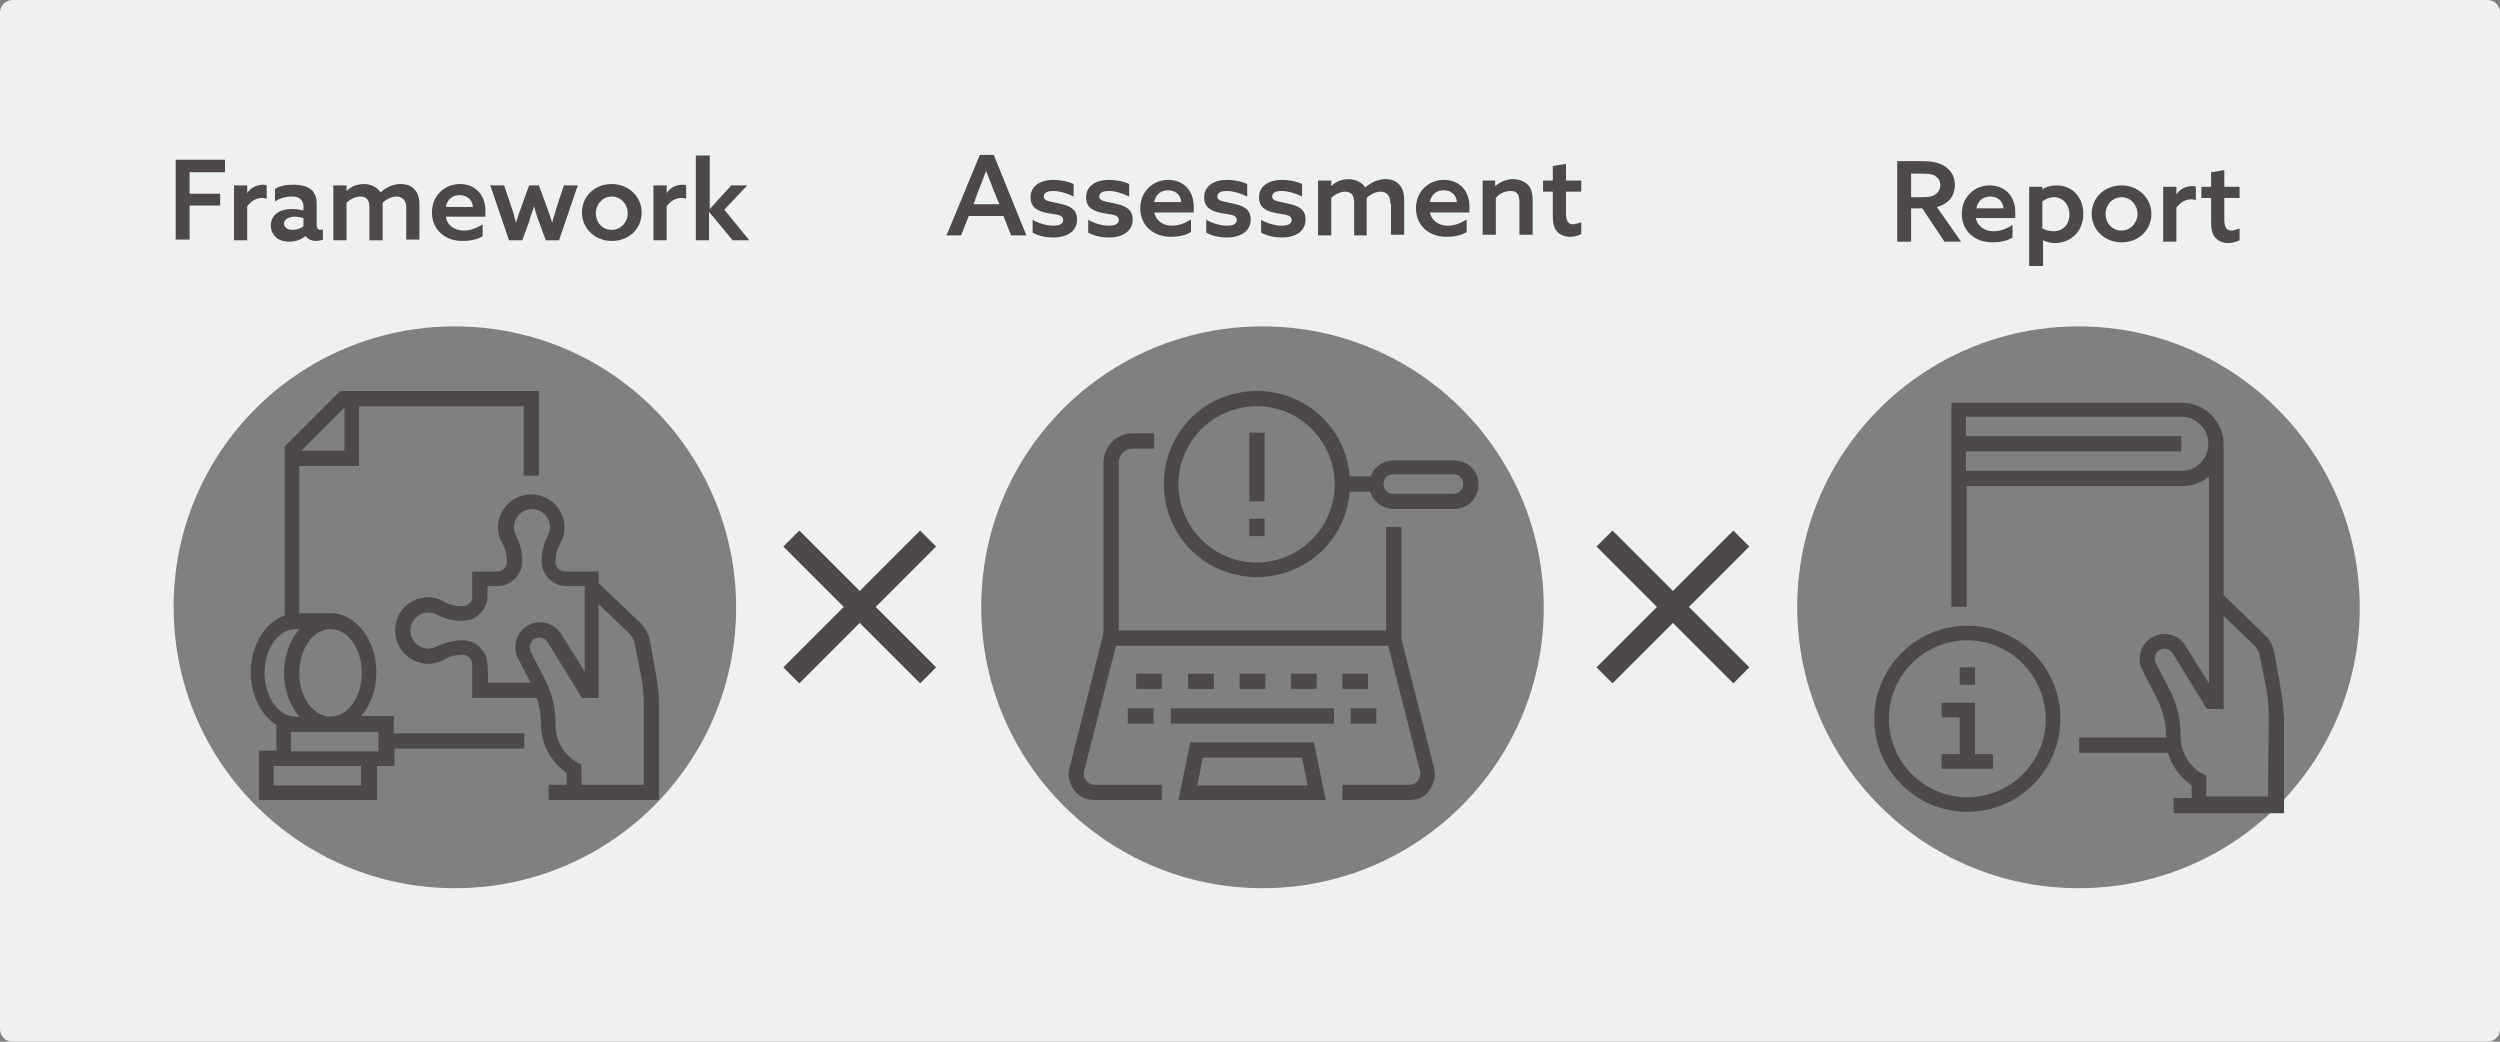 <?xml version="1.0" encoding="utf-8"?>
<!-- Generator: Adobe Illustrator 27.5.0, SVG Export Plug-In . SVG Version: 6.00 Build 0)  -->
<svg version="1.1" id="レイヤー_1" xmlns="http://www.w3.org/2000/svg" xmlns:xlink="http://www.w3.org/1999/xlink" x="0px"
	 y="0px" width="360px" height="150px" viewBox="0 0 360 150" style="enable-background:new 0 0 360 150;" xml:space="preserve">
<rect x="0" y="0" width="360" height="150" fill="#808080" stroke="none"/>
<style type="text/css">
	.st0{fill:#EEF0F1;}
	.st1{fill:#4C4948;}
	.st2{enable-background:new    ;}
</style>
<path class="st0" d="M1.8,0C0.8,0,0,0.8,0,1.8v146.4c0,1,0.8,1.8,1.8,1.8h356.4c1,0,1.8-0.8,1.8-1.8V1.8c0-1-0.8-1.8-1.8-1.8H1.8z
	 M65.5,127.9c-22.3,0-40.5-18.1-40.5-40.5S43.1,47,65.5,47S106,65.1,106,87.5S87.8,127.9,65.5,127.9z M181.8,127.9
	c-22.3,0-40.5-18.1-40.5-40.5S159.4,47,181.8,47s40.5,18.1,40.5,40.5S204.1,127.9,181.8,127.9z M299.3,127.9
	c-22.3,0-40.5-18.1-40.5-40.5S277,47,299.3,47s40.5,18.1,40.5,40.5S321.7,127.9,299.3,127.9z"/>
<g>
	<rect x="282.2" y="96.1" class="st1" width="2.2" height="2.5"/>
	<path class="st1" d="M328.3,98.5l-0.8-4.5c-0.2-1.1-0.7-2-1.5-2.7l-5.8-5.6V64c0-3.3-2.7-6-6-6H281v11v1v17.4h2.2V70h31
		c1.5,0,2.8-0.5,3.9-1.4v29.8l-3.2-5.1c-0.6-1.2-1.8-2-3.2-2c-2,0-3.6,1.6-3.6,3.6c0,0.6,0.1,1.1,0.4,1.6l2.2,4.3
		c0.1,0.2,0.2,0.4,0.3,0.7c0.6,1.4,0.9,2.9,0.9,4.5c0,0.1,0,0.1,0,0.2h-12.5v2.2h12.8c0.4,1.4,1.1,2.6,2.2,3.7
		c0.4,0.4,0.8,0.7,1.2,1v1.8H313v2.2h15.9v-13.6C328.8,101.7,328.6,100.1,328.3,98.5z M314.1,67.8h-31V65h31v-2.2h-31V60h31
		c2.1,0,3.9,1.7,3.9,3.9C318,66.1,316.3,67.8,314.1,67.8z M326.6,114.7h-8.9v-3l-0.6-0.3c-0.5-0.3-0.9-0.6-1.3-1
		c-1.2-1.2-1.8-2.8-1.8-4.5c0-1.8-0.3-3.6-1-5.3c-0.1-0.3-0.2-0.6-0.4-0.9l-2.2-4.3c-0.1-0.2-0.1-0.4-0.1-0.6c0-0.8,0.6-1.4,1.4-1.4
		c0.5,0,1,0.3,1.3,0.9l4.8,7.8h2.4V88.7l4.4,4.2c0.4,0.4,0.7,0.9,0.8,1.5l0.9,4.5c0.3,1.5,0.4,2.9,0.4,4.4L326.6,114.7L326.6,114.7z
		"/>
	<path class="st1" d="M283.3,116.9c-7.4,0-13.4-6-13.4-13.4s6-13.4,13.4-13.4s13.4,6,13.4,13.4C296.7,110.9,290.7,116.9,283.3,116.9
		z M283.3,92.2c-6.2,0-11.3,5-11.3,11.3c0,6.2,5,11.3,11.3,11.3c6.2,0,11.3-5,11.3-11.3C294.5,97.3,289.5,92.2,283.3,92.2z"/>
	<polygon class="st1" points="284.4,108.6 284.4,101.2 279.6,101.2 279.6,103.3 282.2,103.3 282.2,108.6 279.6,108.6 279.6,110.7 
		287,110.7 287,108.6 	"/>
</g>
<g>
	<path class="st1" d="M203,115.2h-9.7V113h9.7c0.5,0,0.9-0.2,1.2-0.6s0.4-0.9,0.3-1.3L199.9,93h-39.2l-4.6,18.1
		c-0.1,0.5,0,1,0.3,1.3c0.3,0.4,0.7,0.6,1.2,0.6h9.7v2.2h-9.7c-1.2,0-2.2-0.5-2.9-1.4s-1-2.1-0.7-3.2l5-19.8h42.5l5,19.8
		c0.3,1.1,0,2.3-0.7,3.2C205.3,114.7,204.2,115.2,203,115.2z"/>
	<rect x="168.6" y="102" class="st1" width="23.5" height="2.2"/>
	<rect x="194.5" y="102" class="st1" width="3.7" height="2.2"/>
	<rect x="162.4" y="102" class="st1" width="3.7" height="2.2"/>
	<rect x="163.6" y="97" class="st1" width="3.7" height="2.2"/>
	<rect x="171.1" y="97" class="st1" width="3.7" height="2.2"/>
	<rect x="178.5" y="97" class="st1" width="3.7" height="2.2"/>
	<rect x="185.9" y="97" class="st1" width="3.7" height="2.2"/>
	<rect x="193.3" y="97" class="st1" width="3.7" height="2.2"/>
	<path class="st1" d="M190.9,115.2h-21.2l1.7-8.3h17.8L190.9,115.2z M172.4,113.1h15.9l-0.8-4h-14.3L172.4,113.1z"/>
	<path class="st1" d="M161.1,91.9h-2.2V66.6c0-2.3,1.9-4.2,4.2-4.2h3.1v2.2h-3.1c-1.1,0-2,0.9-2,2V91.9z"/>
	<path class="st1" d="M209.4,73.3h-8.7c-0.9,0-1.8-0.4-2.5-1c-1.4-1.4-1.4-3.6,0-5c0.7-0.7,1.6-1,2.5-1h8.7c1,0,1.8,0.4,2.5,1
		c0.7,0.7,1,1.6,1,2.5s-0.4,1.8-1,2.5C211.2,72.9,210.3,73.3,209.4,73.3z M200.6,68.3c-0.4,0-0.7,0.1-1,0.4c-0.5,0.5-0.5,1.4,0,2
		c0.3,0.3,0.6,0.4,1,0.4h8.7c0.4,0,0.7-0.1,1-0.4s0.4-0.6,0.4-1s-0.1-0.7-0.4-1c-0.3-0.3-0.6-0.4-1-0.4H200.6z"/>
	<path class="st1" d="M181,83.1c-3.4,0-6.9-1.3-9.5-3.9c-5.2-5.2-5.2-13.8,0-19l0,0c5.2-5.2,13.8-5.2,19,0s5.2,13.8,0,19
		C187.9,81.8,184.4,83.1,181,83.1z M173,61.8c-4.4,4.4-4.4,11.5,0,15.9c4.4,4.4,11.5,4.4,15.9,0s4.4-11.5,0-15.9
		C184.6,57.4,177.4,57.4,173,61.8L173,61.8z"/>
	<rect x="193.3" y="68.6" class="st1" width="4.9" height="2.2"/>
	<rect x="199.6" y="75.9" class="st1" width="2.2" height="16"/>
	<rect x="179.9" y="62.3" class="st1" width="2.2" height="9.9"/>
	<rect x="179.9" y="74.7" class="st1" width="2.2" height="2.5"/>
</g>
<g>
	<path class="st1" d="M94.9,115.2H79V113h13.7v-11.4c0-1.5-0.1-2.9-0.4-4.4l-0.9-4.5c-0.1-0.6-0.4-1.1-0.8-1.5l-6.2-5.9l1.5-1.6
		l6.2,5.9c0.8,0.7,1.3,1.7,1.5,2.7l0.8,4.5c0.3,1.6,0.5,3.2,0.5,4.8C94.9,101.6,94.9,115.2,94.9,115.2z"/>
	<path class="st1" d="M83.8,114.2h-2.2v-2.9c-0.4-0.3-0.8-0.6-1.2-1c-1.6-1.6-2.5-3.7-2.5-6c0-1.3-0.2-2.6-0.6-3.8H68v-4.8
		c0-0.8-0.6-1.4-1.4-1.4c-0.9,0-1.9,0.2-2.7,0.7c-0.7,0.4-1.5,0.6-2.2,0.6c-2.6,0-4.8-2.1-4.8-4.8S59,86,61.7,86
		c0.8,0,1.5,0.2,2.2,0.6c0.8,0.5,1.8,0.7,2.7,0.7c0.8,0,1.4-0.6,1.4-1.4v-3.6h3.6c0.8,0,1.4-0.6,1.4-1.4c0-0.9-0.2-1.9-0.7-2.7
		c-0.4-0.7-0.6-1.5-0.6-2.2c0-2.6,2.1-4.8,4.8-4.8c2.6,0,4.8,2.1,4.8,4.8c0,0.8-0.2,1.5-0.6,2.2C80.2,79.1,80,80,80,80.9
		c0,0.8,0.6,1.4,1.4,1.4h4.8v18.2h-2.4L79,92.7c-0.3-0.6-0.8-0.9-1.3-0.9c-0.8,0-1.4,0.6-1.4,1.4c0,0.2,0.1,0.4,0.1,0.6l2.2,4.3
		c0.1,0.3,0.3,0.6,0.4,0.9c0.7,1.7,1,3.5,1,5.3c0,1.7,0.6,3.3,1.8,4.5c0.4,0.4,0.8,0.7,1.3,1l0.6,0.3L83.8,114.2L83.8,114.2z
		 M70.3,98.3h6.1l-1.8-3.5c-0.3-0.5-0.4-1-0.4-1.6c0-2,1.6-3.6,3.6-3.6c1.3,0,2.6,0.8,3.2,2l3.2,5.1V84.4h-2.6c-2,0-3.6-1.6-3.6-3.6
		c0-1.3,0.3-2.6,0.9-3.7c0.2-0.4,0.3-0.8,0.3-1.2c0-1.4-1.2-2.6-2.6-2.6S74,74.5,74,75.9c0,0.4,0.1,0.8,0.3,1.2
		c0.6,1.2,0.9,2.4,0.9,3.7c0,2-1.6,3.6-3.6,3.6h-1.4v1.4c0,2-1.6,3.6-3.6,3.6c-1.3,0-2.6-0.3-3.7-0.9c-0.4-0.2-0.8-0.3-1.2-0.3
		c-1.4,0-2.6,1.2-2.6,2.6s1.2,2.6,2.6,2.6c0.4,0,0.8-0.1,1.2-0.3c1.2-0.6,2.4-0.9,3.7-0.9c2,0,3.6,1.6,3.6,3.6L70.3,98.3L70.3,98.3z
		"/>
	<path class="st1" d="M49,56.3l-8,8v24.3c-2.8,1-4.9,4.3-4.9,8.2c0,3.3,1.5,6.2,3.7,7.6v3.7h-2.5v7.1h17v-4.9h2.5v-2.5h18.7v-2.2
		H56.7v-2.5H52c1.4-1.6,2.2-3.8,2.2-6.3c0-4.7-3-8.5-6.6-8.5h-4.5V67.1h8.6v-8.6h23.7v10h2.2V56.3H49z M52,113.1H39.4v-2.8h0.3H52
		V113.1z M54.5,105.4v2.8h-0.3H41.9v-2.8h0.8h4.9H54.5z M47.6,90.6c2.5,0,4.5,2.8,4.5,6.3s-2,6.3-4.5,6.3s-4.5-2.8-4.5-6.3
		S45.1,90.6,47.6,90.6z M40.9,96.9c0,2.5,0.9,4.8,2.2,6.3h-0.5c-2.5,0-4.5-2.8-4.5-6.3s2-6.3,4.5-6.3h0.5
		C41.8,92.1,40.9,94.4,40.9,96.9z M43.4,64.9l6.2-6.2v6.2H43.4z"/>
</g>
<path class="st1" d="M123.8,85.1l8.7-8.7l2.3,2.3l-8.7,8.7l8.7,8.7l-2.3,2.3l-8.7-8.7l-8.7,8.7l-2.3-2.3l8.7-8.7l-8.7-8.7l2.3-2.3
	L123.8,85.1z"/>
<path class="st1" d="M240.9,85.1l8.7-8.7l2.3,2.3l-8.7,8.7l8.7,8.7l-2.3,2.3l-8.7-8.7l-8.7,8.7l-2.3-2.3l8.7-8.7l-8.7-8.7l2.3-2.3
	L240.9,85.1z"/>
<g class="st2">
	<path class="st1" d="M25.3,23h7.1v1.8h-5.1v3.1h4.4v1.7h-4.4v4.9h-2V23z"/>
	<path class="st1" d="M33.7,26.7h1.9v1.1l0,0c0.5-0.8,1.4-1.2,2.3-1.2c0.2,0,0.4,0,0.5,0.1v1.9c-0.2,0-0.4-0.1-0.6-0.1
		c-0.9,0-1.6,0.4-2.2,1.2v4.9h-1.9V26.7z"/>
	<path class="st1" d="M44,34c-0.5,0.4-1.3,0.8-2.3,0.8c-0.6,0-1.3-0.1-1.8-0.5c-0.5-0.4-0.9-1-0.9-1.8c0-0.9,0.4-1.5,1-1.9
		s1.4-0.5,2.2-0.5c0.5,0,1,0.1,1.5,0.2v-0.5c0-0.5-0.1-0.8-0.4-1.1c-0.3-0.3-0.7-0.4-1.3-0.4c-0.9,0-1.8,0.3-2.4,0.7v-1.8
		c0.6-0.4,1.5-0.6,2.7-0.6c1,0,1.9,0.2,2.5,0.7c0.5,0.4,0.8,1.1,0.8,2.1v3c0,0.4,0.2,0.7,0.5,0.7c0.1,0,0.3,0,0.4-0.1v1.5
		c-0.2,0.1-0.6,0.2-1,0.2C45,34.7,44.4,34.5,44,34L44,34z M43.7,31.4c-0.4-0.1-0.8-0.2-1.2-0.2c-0.8,0-1.6,0.3-1.6,1
		c0,0.6,0.6,0.9,1.2,0.9c0.6,0,1.2-0.2,1.6-0.5V31.4z"/>
	<path class="st1" d="M58.5,30c0-0.7-0.1-1-0.4-1.3c-0.3-0.3-0.6-0.4-1-0.4c-0.7,0-1.5,0.4-2,0.9c0,0.1,0,0.3,0,0.5v4.9h-1.9V30
		c0-0.7-0.1-1-0.3-1.3c-0.3-0.3-0.6-0.4-1-0.4c-0.7,0-1.5,0.4-2,0.9v5.4H48v-7.9h1.9v0.8l0,0c0.6-0.6,1.5-1,2.5-1
		c0.9,0,1.9,0.4,2.4,1.2c0.9-0.8,1.9-1.2,2.9-1.2c0.9,0,1.6,0.3,2,0.8c0.5,0.5,0.7,1.2,0.7,2.3v4.9h-1.9V30z"/>
	<path class="st1" d="M64.2,31.2c0.2,1.3,1.3,2,2.6,2c1,0,1.9-0.4,2.7-0.9V34c-0.7,0.5-1.9,0.7-2.9,0.7c-2.5,0-4.4-1.6-4.4-4.1
		c0-2.5,1.9-4.1,4-4.1c2,0,3.7,1.3,3.7,3.9c0,0.3,0,0.6,0,0.8H64.2z M68.1,29.8c-0.1-1.2-1-1.7-1.9-1.7c-0.9,0-1.8,0.5-2,1.7H68.1z"
		/>
	<path class="st1" d="M70.6,26.7h2l1,3c0.3,0.8,0.5,1.5,0.7,2.4h0c0.2-0.7,0.5-1.6,0.8-2.4l1.1-3h1.4l1.1,3c0.3,0.8,0.6,1.6,0.8,2.4
		h0c0.2-0.8,0.5-1.6,0.7-2.4l1-3h2l-2.7,7.9h-1.9l-1-2.7c-0.3-0.7-0.5-1.5-0.7-2.2h0c-0.2,0.7-0.5,1.4-0.7,2.2l-1,2.7h-1.9
		L70.6,26.7z"/>
	<path class="st1" d="M88.1,26.5c2.4,0,4.3,1.8,4.3,4.1s-1.8,4.1-4.3,4.1c-2.4,0-4.3-1.8-4.3-4.1S85.6,26.5,88.1,26.5z M88.1,33.1
		c1.3,0,2.3-1.1,2.3-2.4s-1-2.4-2.3-2.4s-2.3,1.1-2.3,2.4S86.7,33.1,88.1,33.1z"/>
	<path class="st1" d="M94.1,26.7H96v1.1l0,0c0.5-0.8,1.4-1.2,2.3-1.2c0.2,0,0.4,0,0.5,0.1v1.9c-0.2,0-0.4-0.1-0.6-0.1
		c-0.9,0-1.6,0.4-2.2,1.2v4.9h-1.9V26.7z"/>
	<path class="st1" d="M100.3,22.4h1.9v7.7l0,0l3.1-3.4h2.3l-3.3,3.5l3.6,4.4h-2.4l-3.4-4.1l0,0v4.1h-1.9V22.4z"/>
</g>
<g class="st2">
	<path class="st1" d="M147.8,33.9h-2.2l-1.1-2.8h-5l-1.1,2.8h-2.1l4.8-11.6h2L147.8,33.9z M140.2,29.4h3.7l-0.7-1.7
		c-0.4-1-0.8-2.1-1.2-3.1h0c-0.4,1.1-0.8,2.1-1.2,3.1L140.2,29.4z"/>
	<path class="st1" d="M148.6,31.6c1,0.6,2.2,0.9,3.1,0.9c0.9,0,1.4-0.3,1.4-0.8c0-0.8-1-0.8-2.2-1c-1.5-0.3-2.5-0.8-2.5-2.3
		c0-1.6,1.4-2.5,3.3-2.5c0.9,0,2.1,0.2,2.9,0.6v1.8c-1-0.5-2.1-0.8-2.9-0.8c-0.8,0-1.4,0.2-1.4,0.8c0,0.7,1,0.7,2.2,1
		c1.5,0.3,2.6,0.8,2.6,2.3c0,1.8-1.6,2.6-3.4,2.6c-1,0-2.1-0.2-3-0.7V31.6z"/>
	<path class="st1" d="M156.6,31.6c1,0.6,2.2,0.9,3.1,0.9c0.9,0,1.4-0.3,1.4-0.8c0-0.8-1-0.8-2.2-1c-1.5-0.3-2.5-0.8-2.5-2.3
		c0-1.6,1.4-2.5,3.3-2.5c0.9,0,2.1,0.2,2.9,0.6v1.8c-1-0.5-2.1-0.8-2.9-0.8c-0.8,0-1.4,0.2-1.4,0.8c0,0.7,1,0.7,2.2,1
		c1.5,0.3,2.6,0.8,2.6,2.3c0,1.8-1.6,2.6-3.4,2.6c-1,0-2.1-0.2-3-0.7V31.6z"/>
	<path class="st1" d="M166.2,30.5c0.2,1.3,1.3,2,2.6,2c1,0,1.9-0.4,2.7-0.9v1.8c-0.7,0.5-1.9,0.7-2.9,0.7c-2.5,0-4.4-1.6-4.4-4.1
		c0-2.5,1.9-4.1,4-4.1c2,0,3.7,1.3,3.7,3.9c0,0.3,0,0.6,0,0.8H166.2z M170.1,29.1c-0.1-1.2-1-1.7-1.9-1.7c-0.9,0-1.8,0.5-2,1.7
		H170.1z"/>
	<path class="st1" d="M173.6,31.6c1,0.6,2.2,0.9,3.1,0.9c0.9,0,1.4-0.3,1.4-0.8c0-0.8-1-0.8-2.2-1c-1.5-0.3-2.5-0.8-2.5-2.3
		c0-1.6,1.4-2.5,3.3-2.5c0.9,0,2.1,0.2,2.9,0.6v1.8c-1-0.5-2.1-0.8-2.9-0.8c-0.8,0-1.4,0.2-1.4,0.8c0,0.7,1,0.7,2.2,1
		c1.5,0.3,2.6,0.8,2.6,2.3c0,1.8-1.6,2.6-3.4,2.6c-1,0-2.1-0.2-3-0.7V31.6z"/>
	<path class="st1" d="M181.5,31.6c1,0.6,2.2,0.9,3.1,0.9c0.9,0,1.4-0.3,1.4-0.8c0-0.8-1-0.8-2.2-1c-1.5-0.3-2.5-0.8-2.5-2.3
		c0-1.6,1.4-2.5,3.3-2.5c0.9,0,2.1,0.2,2.9,0.6v1.8c-1-0.5-2.1-0.8-2.9-0.8c-0.8,0-1.4,0.2-1.4,0.8c0,0.7,1,0.7,2.2,1
		c1.5,0.3,2.6,0.8,2.6,2.3c0,1.8-1.6,2.6-3.4,2.6c-1,0-2.1-0.2-3-0.7V31.6z"/>
	<path class="st1" d="M200.2,29.3c0-0.7-0.1-1-0.4-1.3c-0.3-0.3-0.6-0.4-1-0.4c-0.7,0-1.5,0.4-2,0.9c0,0.1,0,0.3,0,0.5v4.9H195v-4.6
		c0-0.7-0.1-1-0.3-1.3c-0.3-0.3-0.6-0.4-1-0.4c-0.7,0-1.5,0.4-2,0.9v5.4h-1.9V26h1.9v0.8l0,0c0.6-0.6,1.5-1,2.5-1
		c0.9,0,1.9,0.4,2.4,1.2c0.9-0.8,1.9-1.2,2.9-1.2c0.9,0,1.6,0.3,2,0.8c0.5,0.5,0.7,1.2,0.7,2.3v4.9h-1.9V29.3z"/>
	<path class="st1" d="M205.9,30.5c0.2,1.3,1.3,2,2.6,2c1,0,1.9-0.4,2.7-0.9v1.8c-0.7,0.5-1.9,0.7-2.9,0.7c-2.5,0-4.4-1.6-4.4-4.1
		c0-2.5,1.9-4.1,4-4.1c2,0,3.7,1.3,3.7,3.9c0,0.3,0,0.6,0,0.8H205.9z M209.8,29.1c-0.1-1.2-1-1.7-1.9-1.7c-0.9,0-1.8,0.5-2,1.7
		H209.8z"/>
	<path class="st1" d="M213.4,26h1.9v0.8l0,0c0.7-0.6,1.6-1,2.6-1c0.8,0,1.6,0.3,2.1,0.8c0.5,0.5,0.7,1.2,0.7,2.3v4.9h-1.9v-4.6
		c0-0.7-0.1-1.1-0.3-1.3c-0.2-0.3-0.6-0.4-1-0.4c-0.8,0-1.6,0.4-2.1,1v5.3h-1.9V26z"/>
	<path class="st1" d="M227.7,33.7c-0.4,0.2-1,0.4-1.6,0.4c-0.7,0-1.4-0.2-1.9-0.8c-0.4-0.4-0.6-1.1-0.6-2.3v-3.4h-1.4V26h1.4v-2.1
		l1.9-0.3V26h2.2v1.6h-2.2v3.1c0,0.9,0.2,1.6,1,1.6c0.4,0,0.9-0.2,1.2-0.3V33.7z"/>
</g>
<g class="st2">
	<path class="st1" d="M273.2,23.2h3.4c1.2,0,2.3,0.1,3.2,0.6c0.9,0.5,1.7,1.4,1.7,2.8c0,1.6-0.9,2.8-2.6,3.2l3.5,5H280l-3.2-4.8
		h-1.6v4.8h-2V23.2z M276.8,28.4c0.9,0,1.6-0.1,2-0.5c0.4-0.3,0.6-0.7,0.6-1.2c0-0.7-0.3-1.1-0.8-1.4s-1.2-0.3-2.2-0.3h-1.2v3.4
		H276.8z"/>
	<path class="st1" d="M284.5,31.3c0.2,1.3,1.3,2,2.6,2c1,0,1.9-0.4,2.7-0.9v1.8c-0.7,0.5-1.9,0.7-2.9,0.7c-2.5,0-4.4-1.6-4.4-4.1
		c0-2.5,1.9-4.1,4-4.1c2,0,3.7,1.3,3.7,3.9c0,0.3,0,0.6,0,0.8H284.5z M288.5,30c-0.1-1.2-1-1.7-1.9-1.7c-0.9,0-1.8,0.5-2,1.7H288.5z
		"/>
	<path class="st1" d="M294.1,38.3h-1.9V26.9h1.9v0.4l0,0c0.5-0.4,1.2-0.6,2.1-0.6c2.1,0,3.8,1.6,3.8,4.1c0,2.5-1.8,4.2-4.1,4.2
		c-0.7,0-1.3-0.2-1.7-0.4l0,0V38.3z M295.7,33.3c1.4,0,2.3-1,2.3-2.4s-0.9-2.5-2.2-2.5c-0.6,0-1.2,0.2-1.7,0.6v3.9
		C294.5,33.1,295.1,33.3,295.7,33.3z"/>
	<path class="st1" d="M305.5,26.7c2.4,0,4.3,1.8,4.3,4.1s-1.8,4.1-4.3,4.1c-2.4,0-4.3-1.8-4.3-4.1S303,26.7,305.5,26.7z M305.5,33.2
		c1.3,0,2.3-1.1,2.3-2.4s-1-2.4-2.3-2.4s-2.3,1.1-2.3,2.4S304.1,33.2,305.5,33.2z"/>
	<path class="st1" d="M311.5,26.9h1.9V28l0,0c0.5-0.8,1.4-1.2,2.3-1.2c0.2,0,0.4,0,0.5,0.1v1.9c-0.2,0-0.4-0.1-0.6-0.1
		c-0.9,0-1.6,0.4-2.2,1.2v4.9h-1.9V26.9z"/>
	<path class="st1" d="M322.5,34.6c-0.4,0.2-1,0.4-1.6,0.4c-0.7,0-1.4-0.2-1.9-0.8c-0.4-0.4-0.6-1.1-0.6-2.3v-3.4H317v-1.6h1.4v-2.1
		l1.9-0.3v2.4h2.2v1.6h-2.2v3.1c0,0.9,0.2,1.6,1,1.6c0.4,0,0.9-0.2,1.2-0.3V34.6z"/>
</g>
</svg>
